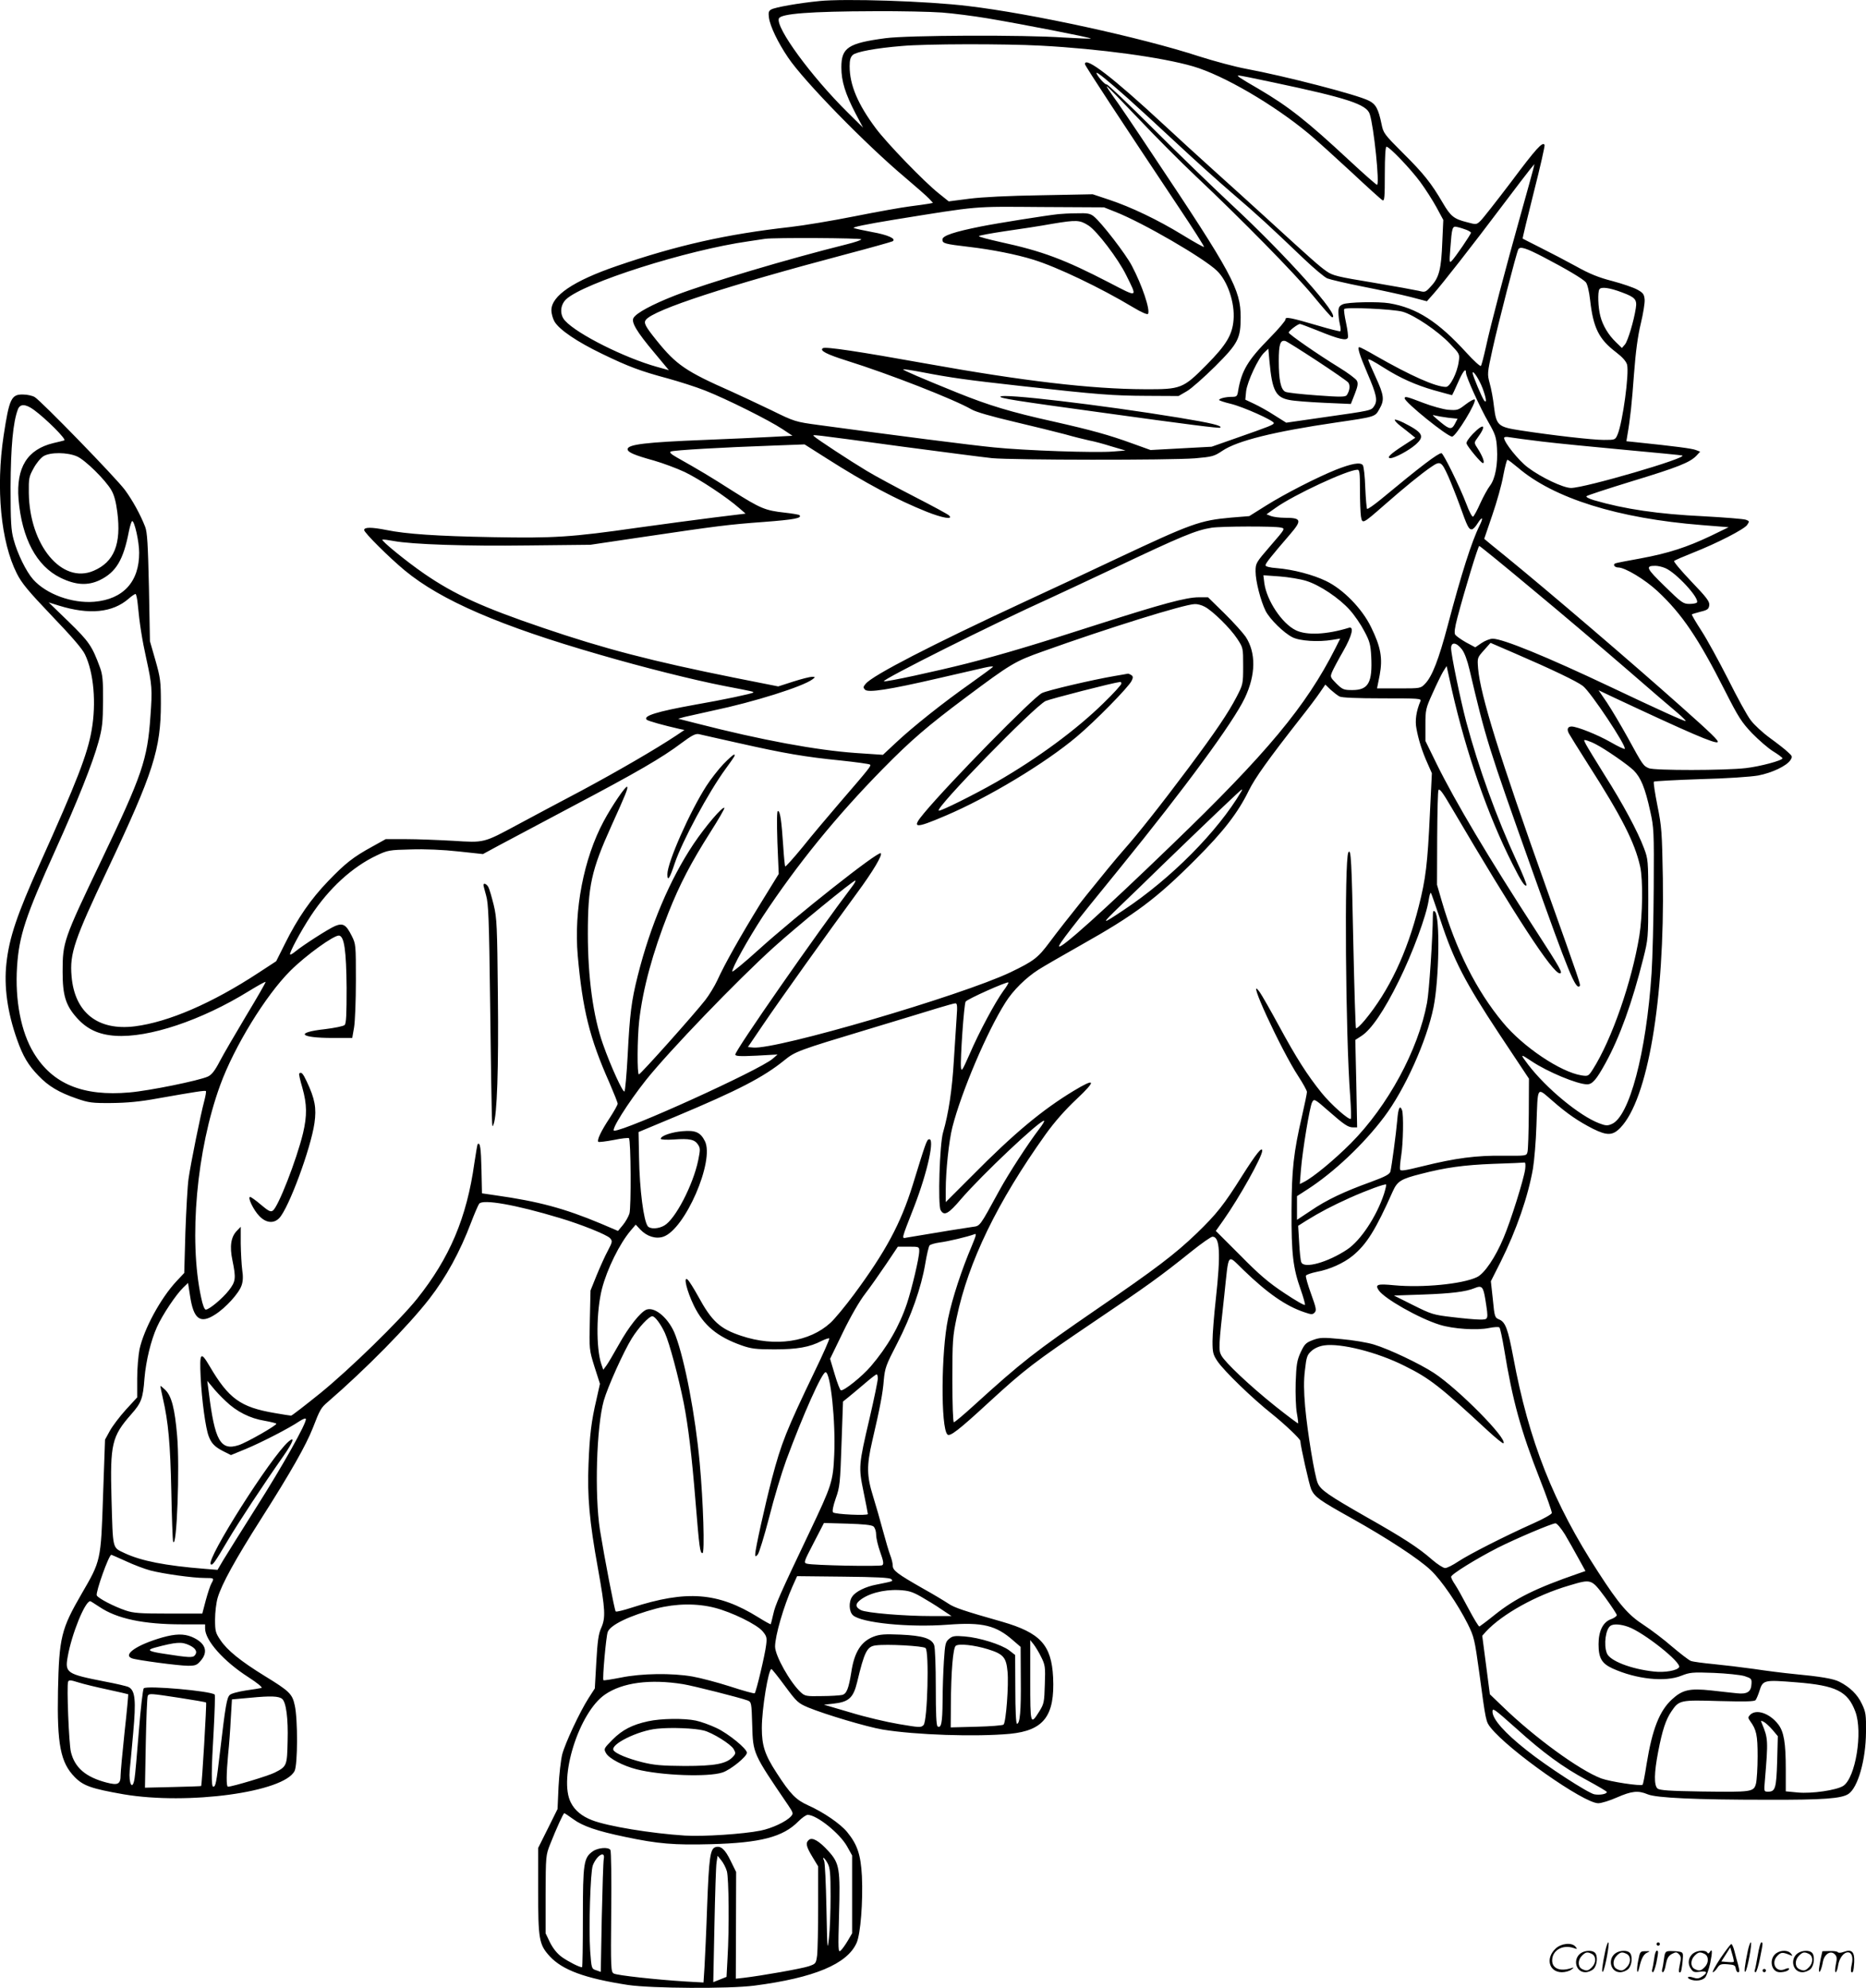 <?xml version="1.0" encoding="UTF-8"?>
<svg xmlns="http://www.w3.org/2000/svg" version="1.0" viewBox="0 0 1126.207 1200.032" preserveAspectRatio="xMidYMid meet">
  <g transform="translate(-0.21,1200.565) scale(0.1,-0.1)" fill="#000000" stroke="none">
    <path d="M4945 11999 c-122 -12 -263 -37 -287 -50 -17 -9 -19 -18 -15 -50 7 -52 54 -150 115 -240 95 -142 469 -525 707 -725 66 -56 131 -113 144 -127 l24 -26 -24 -5 c-13 -2 -64 -10 -114 -16 -49 -6 -200 -33 -335 -60 -135 -27 -310 -56 -390 -65 -383 -43 -681 -110 -1045 -235 -262 -90 -395 -180 -395 -267 0 -21 9 -52 19 -69 30 -50 137 -122 286 -194 161 -78 234 -105 398 -149 65 -18 167 -50 225 -73 129 -51 384 -178 467 -233 l60 -40 -130 -7 c-72 -4 -251 -12 -400 -18 -353 -14 -465 -27 -465 -56 0 -18 37 -35 160 -69 52 -15 136 -46 185 -69 89 -43 253 -151 329 -218 l38 -33 -188 -23 c-104 -13 -313 -41 -464 -62 -397 -57 -504 -64 -875 -57 -336 6 -523 19 -640 43 -91 18 -135 18 -135 0 0 -16 151 -166 245 -244 219 -181 575 -335 1175 -508 268 -78 568 -153 752 -189 177 -34 181 -35 176 -40 -7 -7 -181 -44 -354 -74 -227 -41 -312 -67 -289 -90 9 -8 98 -33 199 -56 l29 -6 -49 -33 c-123 -82 -356 -217 -572 -333 -131 -69 -303 -161 -383 -204 -210 -113 -202 -111 -393 -99 -89 5 -216 10 -283 10 l-123 0 -81 -45 c-115 -63 -162 -100 -266 -208 -104 -108 -184 -223 -261 -378 l-53 -106 -107 -70 c-279 -183 -542 -297 -746 -323 -223 -28 -364 83 -382 303 -12 136 16 219 219 647 275 582 320 724 320 1000 0 134 -3 154 -33 260 l-33 115 -6 325 c-6 260 -10 333 -23 366 -29 74 -75 158 -122 222 -55 74 -508 540 -545 561 -14 8 -45 15 -69 15 -72 2 -84 -25 -118 -248 -48 -317 -17 -642 80 -833 29 -58 69 -106 211 -255 119 -124 184 -199 200 -233 53 -110 69 -294 40 -458 -25 -144 -88 -307 -313 -807 -138 -308 -184 -444 -201 -598 -16 -142 6 -298 64 -462 36 -102 68 -155 129 -218 61 -64 124 -101 231 -138 72 -25 93 -28 210 -27 94 1 172 8 280 28 227 40 284 49 290 44 2 -3 -2 -29 -10 -59 -22 -81 -83 -384 -95 -470 -6 -41 -14 -186 -19 -322 l-7 -247 -47 -50 c-96 -103 -196 -288 -223 -411 -7 -36 -14 -116 -14 -177 l0 -113 -68 -74 c-38 -42 -81 -99 -97 -128 l-29 -53 -12 -340 c-13 -393 -13 -390 -129 -590 -124 -214 -136 -264 -143 -586 -6 -324 15 -433 101 -521 52 -53 101 -70 295 -104 389 -66 969 13 1032 141 19 38 20 312 1 396 -15 69 -31 85 -181 177 -146 90 -226 155 -267 216 -30 44 -33 55 -33 125 0 43 7 102 16 132 24 81 105 229 264 479 177 278 269 441 310 545 43 112 50 123 90 157 229 198 486 459 614 624 100 129 184 282 251 459 21 55 43 106 49 114 22 29 221 -6 486 -86 128 -38 285 -101 304 -122 15 -17 15 -22 -13 -75 -17 -31 -47 -98 -68 -149 l-37 -92 -4 -178 c-4 -178 -4 -179 28 -282 l33 -103 -21 -94 c-31 -132 -41 -214 -48 -390 -8 -193 5 -345 57 -631 45 -252 47 -297 19 -360 -16 -35 -22 -81 -29 -205 l-9 -159 -38 -59 c-53 -83 -141 -271 -159 -340 -8 -33 -18 -120 -22 -194 l-6 -135 -58 -117 -59 -118 0 -249 c0 -305 5 -333 70 -405 77 -83 212 -133 472 -173 142 -21 609 -24 763 -4 361 47 560 130 617 258 24 54 39 250 32 403 -7 129 -27 190 -89 266 -41 50 -143 120 -235 161 -75 34 -108 68 -192 198 -70 108 -88 163 -88 269 0 117 40 357 58 356 4 -1 41 -47 82 -103 71 -96 79 -103 140 -129 105 -43 354 -117 448 -133 199 -33 563 -45 769 -26 205 20 272 108 261 341 -10 196 -77 269 -309 336 -229 65 -288 85 -323 109 -21 14 -90 56 -155 92 -154 88 -181 108 -181 138 0 14 -7 42 -15 62 -8 21 -28 88 -44 148 -16 61 -43 154 -60 209 -38 122 -39 184 -5 331 48 206 64 290 70 369 7 74 13 91 81 222 84 163 145 337 169 479 9 55 21 105 26 112 5 6 32 14 61 18 49 6 171 35 210 50 14 6 11 -6 -16 -71 -60 -141 -117 -313 -143 -438 -42 -199 -45 -659 -4 -700 15 -15 70 28 250 194 218 200 270 240 635 487 319 215 400 273 589 425 60 48 117 88 126 88 45 0 50 -103 20 -376 -11 -98 -20 -213 -20 -255 0 -67 3 -81 30 -121 39 -58 210 -224 330 -319 77 -62 170 -150 170 -162 1 -31 54 -267 66 -293 22 -46 47 -64 244 -174 213 -119 407 -246 477 -313 64 -60 163 -205 223 -324 39 -79 42 -93 70 -295 40 -298 40 -295 69 -332 110 -138 562 -456 649 -456 19 0 70 16 113 35 89 39 128 43 185 19 52 -22 290 -33 724 -33 338 -1 445 7 488 35 57 38 105 205 106 374 1 104 -1 120 -25 170 -26 56 -72 101 -135 133 -36 19 -116 32 -274 47 -63 6 -173 20 -245 31 -71 10 -181 23 -242 29 -62 6 -123 14 -136 19 -13 5 -63 44 -113 86 -49 43 -126 101 -170 130 -95 61 -150 125 -276 320 -270 415 -419 791 -513 1299 -32 169 -47 210 -84 226 -27 11 -29 15 -39 121 l-12 110 59 117 c96 193 166 396 195 563 8 48 18 165 21 260 9 245 0 232 96 150 91 -80 158 -125 246 -170 85 -42 119 -41 165 7 165 171 267 770 256 1504 -5 281 -7 313 -33 441 -15 76 -25 141 -21 144 3 3 129 10 278 15 160 4 305 14 351 22 84 16 172 58 195 93 13 21 12 24 -15 48 -15 15 -64 53 -108 85 -44 32 -96 80 -116 107 -21 26 -82 138 -137 248 -56 110 -128 242 -162 294 -33 51 -59 95 -57 98 3 2 27 9 53 16 42 10 49 16 52 39 3 22 -15 46 -108 143 -62 65 -108 120 -104 124 5 5 56 27 114 50 147 58 310 142 327 168 14 21 14 23 -8 31 -13 5 -128 14 -255 21 -274 13 -477 43 -662 97 -30 9 -50 20 -45 24 4 5 127 45 273 90 280 85 351 114 390 154 l23 25 -26 10 c-22 9 -129 23 -361 47 l-58 6 6 37 c17 97 27 192 40 371 10 133 23 229 41 303 14 59 25 124 23 145 -3 31 -9 40 -44 59 -23 13 -91 36 -151 52 -82 21 -139 44 -219 89 -60 33 -156 83 -214 112 -58 29 -106 54 -108 55 -2 2 29 128 67 280 39 153 68 281 65 286 -12 21 -51 -22 -202 -224 -88 -116 -171 -222 -185 -235 -24 -23 -26 -23 -81 -8 -80 20 -99 36 -147 118 -69 118 -115 176 -240 300 -113 113 -118 120 -129 175 -19 91 -34 120 -77 141 -70 36 -509 149 -740 192 -65 12 -192 46 -283 75 -345 113 -1013 259 -1395 304 -245 30 -745 46 -900 30z m742 -69 c67 -5 191 -21 275 -35 203 -34 629 -117 624 -122 -2 -2 -75 1 -162 6 -243 17 -945 14 -1078 -4 -225 -30 -266 -57 -266 -176 0 -84 24 -160 86 -279 l45 -85 -91 90 c-222 219 -438 515 -417 569 11 29 187 43 577 44 157 1 340 -3 407 -8z m598 -200 c353 -19 729 -70 918 -125 182 -53 488 -231 701 -409 44 -37 158 -140 254 -229 95 -89 180 -166 188 -170 12 -7 14 18 14 158 0 104 4 165 10 165 18 0 145 -133 204 -213 31 -42 75 -111 98 -153 l41 -76 -6 -131 c-6 -164 -19 -216 -66 -267 -35 -39 -37 -40 -76 -30 -22 5 -147 28 -278 50 -213 35 -242 42 -280 69 -43 30 -89 71 -358 317 -85 78 -229 208 -320 290 -91 82 -228 207 -304 278 -305 283 -475 414 -475 365 0 -10 217 -340 568 -867 85 -127 153 -234 151 -237 -3 -2 -61 30 -129 72 -152 93 -312 169 -444 213 l-99 33 -311 -6 c-197 -3 -356 -11 -434 -21 l-124 -16 -61 49 c-87 69 -312 302 -379 392 -109 146 -158 262 -158 375 0 37 5 55 19 68 21 19 138 41 296 54 142 13 616 14 840 2z m523 -317 c59 -53 193 -176 297 -273 105 -98 258 -236 340 -306 147 -126 210 -184 428 -392 60 -57 123 -110 140 -117 18 -7 115 -30 217 -50 102 -20 230 -48 285 -62 l99 -26 39 44 c51 57 235 292 417 534 79 105 155 204 168 220 l25 30 -7 -30 c-4 -16 -38 -140 -76 -275 -91 -324 -182 -670 -210 -800 -13 -58 -26 -109 -30 -113 -4 -5 -43 31 -86 78 -173 190 -301 272 -467 300 -66 11 -252 7 -280 -6 -22 -10 -27 -19 -27 -48 0 -20 4 -53 9 -74 5 -20 6 -39 2 -41 -3 -2 -64 13 -134 34 -163 48 -199 55 -196 38 1 -7 -42 -58 -96 -113 -132 -134 -169 -196 -190 -317 -5 -35 -9 -38 -38 -38 -38 0 -77 -10 -77 -19 0 -3 32 -14 70 -23 75 -18 260 -101 260 -116 0 -10 -21 -19 -230 -92 l-145 -51 -185 -10 -184 -10 -111 40 c-140 51 -245 80 -475 132 -257 57 -389 97 -580 174 -220 89 -331 137 -327 141 2 2 50 -5 108 -16 181 -35 276 -48 599 -84 476 -53 559 -59 765 -60 l190 -1 50 29 c28 16 104 84 171 150 139 139 154 168 154 297 0 167 -50 261 -533 984 -108 163 -215 321 -238 351 -22 31 -39 57 -37 59 2 2 86 -85 188 -192 102 -108 257 -264 345 -347 284 -268 598 -588 710 -723 60 -73 112 -133 117 -133 57 0 -276 373 -611 684 -107 100 -318 304 -468 454 -150 150 -277 271 -282 268 -8 -5 -61 55 -61 69 0 10 65 -43 188 -152z m875 96 c450 -95 567 -133 586 -192 25 -75 61 -427 44 -427 -5 0 -80 66 -167 147 -258 240 -366 325 -546 431 -119 69 -138 82 -122 82 7 0 99 -18 205 -41z m-950 -782 c166 -65 536 -280 614 -356 64 -61 109 -194 100 -297 -7 -89 -44 -151 -162 -270 -143 -145 -155 -149 -375 -148 -322 1 -735 50 -1319 155 -406 73 -606 103 -622 93 -23 -14 21 -37 145 -76 253 -79 649 -234 752 -294 25 -15 123 -43 255 -74 118 -28 257 -62 309 -76 52 -15 118 -31 145 -37 28 -5 88 -21 135 -36 l85 -25 -75 -6 c-106 -9 -536 6 -720 25 -134 13 -587 71 -1057 135 -140 19 -145 20 -285 89 -79 38 -188 89 -243 114 -272 120 -331 160 -448 305 -71 88 -82 109 -66 128 50 61 491 205 1204 394 148 39 276 75 284 79 25 15 -28 39 -124 56 -49 9 -99 20 -110 24 -12 5 76 23 240 50 528 85 471 80 890 77 l380 -2 68 -27z m2120 -109 c15 -6 27 -14 27 -17 0 -10 -97 -152 -117 -171 -13 -13 -14 -6 -8 70 10 135 12 143 43 135 15 -3 39 -11 55 -17z m-3653 -57 c0 -5 -39 -18 -87 -30 -350 -87 -844 -234 -1039 -310 -135 -53 -230 -104 -248 -134 -16 -25 18 -83 124 -209 l89 -107 -72 20 c-194 54 -480 197 -554 278 -34 36 -31 95 6 130 106 99 727 297 1101 350 41 6 86 13 100 15 55 8 580 5 580 -3z m4117 -107 c140 -73 237 -131 256 -152 9 -10 20 -53 26 -107 19 -169 53 -237 157 -316 38 -29 60 -54 66 -74 14 -52 -26 -347 -57 -422 -14 -33 -15 -33 -83 -33 -69 0 -313 28 -501 57 -138 21 -148 30 -162 143 -5 47 -17 111 -26 142 -15 56 -15 60 17 205 33 151 146 589 156 604 11 19 47 7 151 -47z m476 -214 c78 -29 90 -43 82 -94 -12 -79 -48 -197 -65 -219 l-19 -22 -36 35 c-45 43 -80 101 -94 157 -14 52 -17 145 -6 162 10 17 62 10 138 -19z m-1326 -116 c69 -19 213 -116 287 -194 58 -61 59 -62 52 -108 -9 -67 -52 -152 -77 -152 -62 0 -212 67 -424 188 -49 29 -94 52 -99 52 -13 0 1 -46 49 -158 55 -128 63 -164 41 -197 -18 -28 -13 -27 -309 -69 l-222 -32 -70 44 c-38 25 -94 56 -124 70 l-53 25 5 51 c7 58 73 200 110 234 l24 23 7 -78 c16 -176 38 -217 121 -232 28 -6 123 -13 210 -17 l160 -7 24 61 c18 46 21 64 12 80 -6 11 -54 47 -108 80 -127 78 -303 200 -303 210 0 10 55 52 68 52 4 0 52 -18 107 -40 127 -52 174 -63 182 -43 3 8 -2 48 -11 90 -9 41 -14 78 -11 83 8 13 293 0 352 -16z m-517 -296 c96 -63 181 -122 189 -131 13 -17 10 -48 -8 -76 -8 -12 -34 -13 -182 -2 -95 7 -180 16 -190 22 -27 14 -39 72 -39 185 0 102 9 129 40 121 8 -2 94 -56 190 -119z m407 -44 c96 -61 191 -103 299 -134 59 -16 108 -30 110 -30 1 0 17 34 35 75 31 71 49 93 49 60 0 -24 87 -215 137 -301 40 -70 46 -88 50 -154 6 -96 -10 -184 -42 -226 -14 -18 -40 -66 -59 -107 -18 -41 -38 -77 -43 -80 -6 -4 -24 31 -41 77 -40 105 -139 306 -150 306 -21 0 -125 -79 -366 -279 -43 -35 -80 -61 -83 -57 -3 3 -8 61 -11 128 -2 68 -9 129 -15 136 -15 19 -68 9 -162 -28 -112 -45 -308 -145 -421 -216 l-102 -64 -110 -9 c-189 -17 -238 -35 -697 -251 -154 -73 -406 -191 -560 -262 -549 -255 -906 -439 -948 -490 -16 -19 -16 -23 -4 -36 20 -19 144 0 442 69 121 28 246 57 278 64 31 7 55 10 52 5 -3 -4 -65 -50 -137 -101 -162 -114 -347 -261 -450 -358 l-77 -72 -163 11 c-240 17 -570 78 -963 179 l-110 28 40 11 c22 5 99 22 170 38 248 52 543 145 601 189 18 14 18 14 -3 15 -13 0 -64 -13 -114 -29 l-90 -29 -267 53 c-497 100 -782 174 -1154 301 -365 124 -533 201 -715 326 -109 75 -264 202 -253 206 5 2 35 -2 67 -8 112 -21 441 -32 813 -27 l375 4 310 46 c453 67 520 76 739 92 182 14 231 23 213 41 -3 3 -43 10 -89 15 -118 13 -146 25 -314 131 -136 87 -198 124 -338 203 -35 20 -45 30 -35 35 15 8 309 25 621 36 l186 7 134 -85 c232 -148 424 -250 604 -322 96 -38 161 -49 134 -22 -8 8 -103 59 -210 114 -107 55 -237 125 -288 156 -100 60 -301 192 -317 208 -12 12 -35 15 530 -62 242 -32 487 -64 544 -70 127 -12 1075 -13 1226 -1 103 9 115 12 164 45 90 61 311 116 686 171 239 35 236 34 262 81 32 55 29 82 -22 193 -25 54 -45 101 -45 105 0 8 28 -6 97 -50z m593 -122 c21 -56 27 -93 11 -76 -12 12 -71 153 -71 168 1 21 40 -39 60 -92z m-8744 -130 c75 -55 200 -180 184 -185 -8 -2 -37 -10 -65 -16 -158 -38 -226 -147 -211 -339 20 -236 108 -403 253 -474 92 -45 165 -49 238 -14 98 48 142 122 175 294 7 34 16 62 20 62 14 0 42 -124 42 -190 1 -176 -96 -282 -271 -297 -134 -11 -290 46 -369 135 -41 46 -95 155 -118 242 -15 55 -18 105 -18 315 1 244 15 393 44 469 13 35 46 34 96 -2z m9104 -192 c91 -11 316 -33 500 -50 184 -17 340 -32 345 -34 39 -13 -587 -196 -671 -196 -47 0 -182 64 -261 124 -56 42 -143 151 -143 178 0 6 14 8 33 4 17 -3 106 -15 197 -26z m-8842 -90 c49 -22 170 -141 206 -203 17 -29 28 -70 36 -132 25 -194 -19 -302 -143 -355 -191 -82 -387 154 -391 470 -1 88 1 99 29 149 16 30 43 63 60 73 41 25 145 24 203 -2z m8694 -66 c217 -187 606 -308 1111 -348 l162 -13 -107 -52 c-145 -69 -256 -105 -423 -136 -77 -14 -146 -27 -153 -30 -18 -7 -5 -25 17 -25 41 0 162 -73 237 -143 148 -138 246 -283 410 -607 77 -152 98 -185 160 -250 40 -41 97 -91 128 -110 31 -19 56 -38 56 -42 0 -13 -134 -49 -220 -59 -128 -15 -551 -15 -586 -1 -34 15 -35 15 -130 189 -40 72 -95 165 -123 207 l-51 75 97 -46 c448 -210 609 -280 622 -267 8 7 -38 52 -219 213 -303 270 -795 691 -1057 905 -73 59 -133 108 -133 109 0 1 22 66 49 144 27 78 57 185 66 238 10 52 21 95 25 95 5 0 32 -21 62 -46z m-419 -54 c16 -36 47 -114 69 -174 46 -129 54 -146 73 -146 7 0 23 16 35 36 29 46 37 37 12 -13 -47 -94 -110 -291 -193 -606 -53 -200 -93 -305 -136 -349 -27 -28 -28 -28 -158 -28 l-132 0 16 80 c19 102 7 170 -52 290 -54 112 -169 229 -271 278 -78 38 -199 70 -298 78 -43 3 -68 10 -68 17 0 12 31 51 148 187 74 86 69 100 -33 100 -30 0 -66 5 -81 10 l-28 11 55 39 c109 78 435 230 494 230 13 0 15 -19 15 -122 0 -68 3 -140 6 -160 8 -47 10 -46 140 68 122 107 225 191 284 231 55 38 62 34 103 -57z m-1011 -309 c28 -6 28 -6 -62 -110 -88 -102 -90 -105 -90 -155 0 -59 31 -179 61 -239 26 -50 108 -131 161 -158 44 -23 157 -30 241 -16 l48 8 -30 -60 c-176 -348 -412 -632 -987 -1186 -417 -403 -666 -626 -680 -613 -7 8 83 125 367 473 398 490 684 880 754 1027 67 141 68 274 5 370 -16 23 -73 87 -128 141 l-99 97 -56 0 c-76 0 -223 -40 -607 -163 -375 -121 -572 -180 -790 -236 -190 -48 -489 -113 -503 -108 -20 6 659 347 1003 502 52 24 228 106 391 183 402 191 489 227 584 242 60 9 378 10 417 1z m1519 -373 c173 -143 429 -361 569 -482 140 -122 279 -241 308 -265 28 -24 50 -46 48 -48 -4 -4 -161 67 -456 207 -382 181 -648 290 -709 290 -16 0 -46 -12 -67 -26 l-38 -26 -56 30 c-30 17 -59 38 -65 46 -7 11 -3 42 13 103 45 170 125 433 132 433 4 0 149 -118 321 -262z m802 128 c65 -27 207 -181 191 -207 -3 -5 -23 -9 -45 -9 -38 0 -48 7 -150 107 -112 109 -118 123 -56 123 15 0 42 -6 60 -14z m-2167 -77 c81 -25 199 -104 263 -176 28 -31 67 -88 87 -127 33 -61 38 -82 42 -153 8 -158 -17 -203 -114 -203 -52 0 -59 3 -96 39 -38 39 -39 40 -25 73 8 18 37 73 66 123 53 93 67 151 34 141 -133 -41 -255 -47 -320 -15 -83 40 -175 178 -190 283 l-6 49 98 -7 c53 -4 126 -16 161 -27z m-7052 -146 c10 -109 26 -211 51 -323 35 -160 37 -186 25 -348 -18 -262 -49 -353 -297 -872 -228 -477 -233 -491 -233 -672 0 -142 19 -202 86 -277 62 -69 132 -101 231 -108 202 -14 521 93 806 269 54 33 100 59 102 56 2 -2 -50 -93 -116 -202 -65 -109 -138 -234 -160 -276 -30 -58 -49 -82 -72 -93 -51 -24 -354 -86 -473 -96 -281 -25 -465 51 -578 238 -77 126 -114 318 -101 520 12 188 51 305 232 706 132 292 224 523 259 650 24 87 27 120 28 250 1 122 -3 159 -18 200 -48 131 -66 157 -189 277 l-121 117 61 -19 c183 -57 324 -43 421 41 18 16 37 29 42 29 4 0 11 -30 14 -67z m6439 -10 c47 -24 155 -130 196 -193 36 -55 36 -55 36 -165 0 -108 -1 -111 -39 -185 -51 -98 -125 -208 -292 -432 -169 -226 -306 -399 -394 -498 -79 -89 -363 -443 -443 -552 -71 -95 -94 -113 -237 -182 -295 -140 -1413 -468 -1552 -454 l-32 3 95 140 c93 137 385 547 565 792 95 129 153 227 142 238 -15 15 -514 -380 -738 -583 -85 -77 -157 -136 -158 -131 -6 15 94 195 185 334 206 312 442 603 722 888 172 175 270 259 501 432 272 203 296 218 465 278 390 140 855 285 918 286 15 1 42 -6 60 -16z m1552 -257 c16 -20 33 -67 46 -122 98 -418 112 -464 379 -1214 220 -618 262 -721 286 -697 7 7 3 20 -201 592 -283 794 -398 1164 -412 1325 -5 65 -5 65 35 110 l40 45 148 -64 c218 -94 373 -168 409 -196 47 -35 267 -367 253 -380 -3 -3 -41 15 -86 41 -79 45 -200 93 -234 94 -24 0 -31 -16 -17 -42 7 -13 58 -95 114 -183 205 -320 284 -476 316 -620 18 -80 15 -295 -5 -420 -46 -278 -166 -624 -280 -804 -27 -42 -29 -43 -69 -37 -126 20 -353 172 -474 319 -160 192 -284 440 -369 732 l-29 100 1 283 c1 155 4 286 8 289 8 8 24 -13 82 -112 381 -648 607 -995 650 -995 20 0 6 26 -145 259 -284 438 -486 777 -599 1007 l-67 137 0 96 c0 91 2 101 43 191 23 52 52 111 63 130 l22 35 32 -145 c86 -380 217 -756 365 -1049 53 -106 75 -139 85 -130 3 4 -23 69 -59 146 -121 262 -230 563 -305 843 -35 134 -91 403 -91 443 0 39 32 36 65 -7z m-738 -285 c14 -7 103 -11 258 -11 222 0 237 -1 230 -17 -25 -59 -34 -117 -24 -166 12 -66 34 -137 67 -210 l26 -59 -12 -246 c-14 -303 -25 -391 -67 -557 -71 -282 -179 -510 -326 -688 -26 -31 -50 -53 -53 -48 -3 5 -10 233 -16 508 -10 501 -14 581 -30 553 -25 -45 -17 -1106 11 -1472 5 -72 7 -133 4 -136 -10 -11 -119 85 -177 157 -86 107 -152 210 -258 406 -51 94 -102 183 -114 200 -93 132 126 -345 233 -508 28 -43 51 -85 51 -93 0 -9 -13 -73 -29 -142 -52 -225 -63 -327 -64 -577 -1 -257 9 -344 55 -473 16 -46 28 -88 26 -93 -2 -6 -57 26 -123 70 -94 62 -152 111 -267 228 l-148 148 46 65 c97 138 234 383 234 419 0 28 -37 -19 -119 -148 -113 -180 -155 -233 -278 -352 -128 -123 -246 -213 -598 -454 -381 -262 -453 -318 -749 -587 -59 -54 -112 -98 -117 -98 -5 0 -9 105 -9 255 0 236 2 264 26 377 71 338 245 697 536 1105 56 78 118 148 188 214 121 114 115 130 -19 49 -191 -116 -359 -256 -613 -513 l-158 -158 0 73 c0 115 19 296 40 379 54 212 209 578 321 754 45 72 123 149 200 198 30 19 144 85 254 147 327 184 455 279 695 520 166 166 253 278 319 413 38 77 115 185 313 438 46 58 98 127 116 154 l33 48 32 -31 c18 -16 42 -35 54 -41z m-3627 -281 c274 -62 403 -84 615 -105 94 -10 174 -21 178 -25 8 -7 1 -17 -188 -236 -66 -77 -165 -194 -219 -262 -55 -67 -102 -119 -105 -117 -2 3 -8 59 -12 125 -10 150 -18 210 -32 210 -6 0 -7 -62 -3 -190 l8 -190 -109 -177 c-122 -198 -220 -372 -262 -466 -16 -34 -48 -87 -72 -118 -67 -86 -391 -449 -401 -449 -11 0 -10 217 2 325 22 192 81 409 176 650 68 172 137 304 254 488 49 77 87 143 84 146 -11 10 -114 -111 -186 -218 -143 -214 -261 -493 -337 -796 -38 -151 -48 -229 -61 -485 -6 -113 -15 -209 -19 -213 -9 -9 -83 152 -130 286 -59 167 -91 403 -91 666 0 288 21 383 142 651 87 192 102 229 95 236 -8 8 -92 -115 -142 -209 -120 -224 -180 -536 -156 -810 29 -325 71 -497 191 -767 27 -63 50 -120 50 -127 0 -7 -22 -46 -48 -86 -53 -80 -78 -134 -69 -144 4 -3 45 2 93 11 47 10 89 14 92 11 12 -12 14 -418 3 -455 -6 -19 -24 -51 -40 -70 l-29 -35 -103 44 c-220 92 -375 134 -636 171 l-82 12 -3 143 c-3 129 -8 168 -23 154 -2 -3 -11 -54 -20 -115 -46 -330 -149 -572 -346 -819 -106 -132 -403 -422 -582 -568 -93 -75 -173 -137 -178 -137 -5 0 -50 7 -101 16 -205 35 -276 87 -391 283 -54 92 -61 83 -54 -65 7 -141 30 -312 49 -359 16 -43 37 -64 88 -90 l46 -23 90 37 c94 39 263 126 323 167 20 13 37 20 39 14 7 -21 -141 -285 -300 -535 -90 -143 -180 -286 -199 -318 l-34 -58 -75 6 c-240 19 -386 48 -486 95 -75 36 -70 16 -79 330 -9 329 2 375 119 508 61 69 71 95 80 217 9 106 39 229 75 309 33 74 116 198 160 240 l28 27 12 -77 c21 -142 61 -172 151 -114 65 41 145 130 160 176 9 25 10 55 4 93 -4 31 -8 102 -9 158 l0 103 -23 -24 c-36 -36 -45 -94 -27 -179 22 -107 20 -127 -21 -180 -38 -49 -119 -117 -140 -117 -8 0 -19 29 -28 73 -76 352 -27 892 115 1282 85 233 274 541 423 690 94 94 266 218 295 213 31 -6 43 -91 45 -315 0 -161 -2 -215 -12 -225 -7 -7 -61 -18 -119 -25 -182 -20 -154 -53 47 -53 l118 0 11 63 c6 35 11 163 11 283 0 217 0 221 -26 272 -33 66 -52 77 -99 58 -40 -17 -194 -116 -239 -153 -16 -13 -30 -22 -33 -19 -7 7 62 137 125 233 110 167 250 295 398 365 66 31 75 33 206 36 83 3 197 -2 286 -12 l149 -16 94 51 c52 28 252 134 444 236 390 206 542 294 660 383 63 47 85 58 105 54 14 -3 122 -28 240 -54z m5175 -8 c55 -28 190 -121 227 -157 43 -43 69 -105 100 -247 22 -98 23 -122 21 -457 -1 -195 -7 -429 -13 -520 -32 -481 -134 -867 -241 -911 -25 -11 -37 -10 -76 5 -118 45 -318 210 -428 354 -50 66 -49 67 20 21 95 -64 277 -140 336 -140 32 0 56 28 112 130 85 155 160 363 227 630 29 116 30 125 30 358 0 233 -1 242 -26 308 -37 99 -126 266 -238 442 -53 85 -103 167 -112 184 -15 29 -15 30 8 23 13 -4 37 -14 53 -23z m-2141 -284 c-142 -241 -423 -525 -709 -715 -139 -93 -141 -91 -22 24 62 59 177 171 257 249 243 235 472 454 477 454 2 0 1 -6 -3 -12z m-2346 -570 c-220 -291 -708 -992 -708 -1018 0 -10 24 -12 128 -7 l127 7 -30 -26 c-81 -69 -884 -434 -956 -434 -23 0 82 167 192 306 137 172 549 601 774 804 128 116 474 399 489 400 4 0 -3 -15 -16 -32z m3549 -210 c79 -240 147 -371 353 -683 l180 -271 -1 -210 c-1 -115 -4 -220 -8 -233 -6 -23 -7 -23 -147 -22 -162 2 -286 -14 -484 -63 -109 -27 -136 -31 -138 -20 -2 8 1 45 7 84 12 74 15 248 5 274 -13 34 -23 13 -29 -61 -7 -82 -33 -273 -41 -309 -5 -17 -30 -31 -120 -64 -161 -58 -266 -108 -361 -173 l-83 -55 0 72 0 71 62 40 c160 103 340 273 464 438 124 164 257 459 298 662 34 169 40 545 9 577 -10 10 -13 4 -13 -27 -1 -129 -22 -452 -35 -522 -53 -286 -237 -624 -459 -848 -102 -102 -226 -205 -285 -235 l-24 -12 7 88 c9 113 53 380 67 405 12 24 15 22 104 -56 90 -79 114 -95 144 -95 l24 0 -5 264 -6 264 37 24 c59 38 137 152 226 333 83 168 166 393 180 488 4 26 10 46 13 43 3 -3 29 -79 59 -168z m-2640 -425 c-49 -68 -146 -248 -203 -381 -44 -99 -49 -108 -52 -80 -5 47 18 380 28 397 8 15 251 123 258 116 3 -2 -11 -26 -31 -52z m-281 -155 c-3 -46 -11 -164 -17 -263 -10 -175 -32 -322 -65 -435 -21 -71 -32 -436 -15 -469 21 -38 47 -24 124 67 126 146 471 472 500 472 5 0 -7 -21 -27 -47 -70 -92 -185 -269 -242 -373 -123 -225 -115 -214 -164 -221 -37 -5 -187 -29 -394 -64 -34 -6 -37 -20 44 188 81 210 126 417 88 405 -13 -4 -20 -24 -98 -278 -72 -231 -162 -399 -355 -660 -52 -70 -115 -146 -140 -169 -127 -117 -335 -148 -540 -79 -127 42 -177 87 -259 238 -26 47 -54 92 -63 100 -29 28 -6 -68 37 -156 58 -119 141 -188 288 -240 57 -20 86 -24 197 -24 138 0 213 13 286 51 23 11 43 18 46 15 3 -3 -36 -92 -87 -197 -173 -360 -202 -434 -259 -649 -42 -161 -101 -427 -101 -457 0 -15 2 -16 15 -2 8 8 39 109 69 224 29 116 76 271 103 345 102 276 217 534 238 532 30 -2 61 -298 52 -498 -7 -162 -15 -185 -148 -465 -183 -384 -208 -442 -220 -498 -7 -31 -14 -58 -15 -60 -2 -2 -36 17 -76 42 -243 151 -432 165 -763 58 -49 -16 -93 -27 -97 -23 -7 8 -67 319 -95 492 -33 213 -21 622 23 780 24 84 119 295 169 376 41 66 104 134 124 134 16 0 51 -47 76 -101 28 -62 82 -265 114 -424 27 -140 48 -311 71 -595 23 -281 27 -310 42 -310 14 0 5 306 -17 545 -26 286 -89 617 -146 769 -36 99 -122 175 -175 156 -36 -14 -107 -103 -167 -211 -32 -57 -66 -115 -76 -128 l-18 -24 -12 35 c-32 96 -30 319 4 453 31 120 106 273 175 354 l29 34 28 -30 c39 -41 93 -58 138 -43 131 43 312 460 251 578 -27 53 -57 66 -136 59 -66 -6 -130 -28 -130 -46 0 -5 36 -7 79 -4 95 7 126 0 146 -31 14 -21 14 -31 1 -95 -31 -149 -138 -355 -204 -393 -35 -21 -85 -23 -100 -5 -25 31 -50 222 -53 416 l-3 153 225 94 c379 159 529 237 656 340 64 52 85 60 500 185 186 56 379 115 428 130 50 15 96 28 103 28 11 1 13 -16 8 -81z m3431 -921 c-8 -60 -88 -315 -130 -413 -49 -118 -116 -217 -161 -238 -88 -42 -328 -65 -499 -49 -102 10 -117 5 -94 -30 33 -50 242 -169 367 -208 82 -26 227 -35 299 -20 30 6 58 8 63 3 4 -4 17 -63 28 -129 51 -313 101 -494 216 -787 41 -104 73 -196 72 -204 -2 -8 -52 -36 -113 -63 -170 -76 -386 -186 -451 -229 -33 -22 -68 -40 -80 -40 -11 0 -47 23 -78 50 -83 73 -176 133 -397 258 -231 132 -276 163 -294 205 -19 45 -62 307 -76 462 -8 95 -9 155 -1 220 9 80 13 92 40 116 18 16 47 29 76 33 99 15 322 -41 486 -124 150 -74 214 -124 505 -394 47 -43 88 -76 91 -73 26 26 -272 328 -420 425 -86 56 -269 143 -361 171 -38 12 -127 27 -196 33 -115 11 -131 10 -174 -6 -42 -16 -50 -25 -73 -74 -22 -48 -26 -74 -30 -182 -2 -70 1 -151 7 -184 6 -33 9 -61 8 -63 -2 -1 -64 45 -138 104 -155 124 -304 265 -326 307 -17 32 -16 54 18 361 29 269 15 251 117 153 146 -141 256 -217 367 -254 41 -14 49 -15 61 -2 13 13 10 27 -21 113 -20 55 -34 104 -31 110 2 6 32 16 65 23 77 14 162 52 217 97 85 70 139 157 243 391 27 59 49 73 168 103 150 39 260 54 438 61 99 3 184 7 189 8 5 1 6 -18 3 -41z m-852 -149 c-45 -136 -141 -281 -222 -335 -117 -78 -261 -118 -277 -77 -5 11 -10 64 -13 120 l-6 100 49 31 c84 52 155 89 261 137 105 47 215 87 221 81 2 -2 -4 -28 -13 -57z m-2805 -345 c0 -40 -44 -225 -74 -316 -46 -137 -118 -262 -218 -379 -52 -61 -164 -151 -181 -145 -5 1 -22 45 -37 96 l-28 94 78 161 c46 95 101 190 134 232 30 39 86 119 126 178 l71 106 64 0 c64 0 65 0 65 -27z m3417 -293 c19 -123 20 -120 -34 -120 -27 0 -101 7 -167 15 -112 13 -125 17 -235 72 l-116 58 175 6 c171 6 259 17 310 38 46 19 54 11 67 -69z m-3667 -476 c0 -14 -22 -121 -49 -237 -67 -287 -68 -296 -37 -447 14 -69 26 -129 26 -134 0 -11 -198 -2 -210 10 -6 6 0 38 16 84 25 69 27 94 35 330 l9 255 31 25 c18 14 61 51 98 82 36 31 69 57 74 57 4 1 7 -11 7 -25z m-3935 -137 c65 -63 147 -104 234 -118 39 -7 71 -15 71 -18 0 -11 -180 -114 -227 -129 -110 -36 -145 26 -181 321 l-9 67 31 -37 c16 -21 53 -60 81 -86z m3909 -756 c9 -8 16 -29 16 -50 0 -20 11 -67 25 -106 19 -53 22 -71 12 -78 -13 -9 -416 -1 -454 9 -22 6 -20 10 40 126 l62 120 142 -4 c97 -3 146 -8 157 -17z m4173 -48 c22 -38 59 -102 82 -145 l42 -76 -43 -15 c-258 -89 -380 -150 -504 -249 -47 -38 -89 -69 -93 -71 -5 -1 -34 48 -66 108 -32 61 -68 126 -81 145 -13 19 -24 40 -24 47 0 15 150 108 281 175 113 57 326 147 349 148 9 0 34 -30 57 -67z m-8684 -162 c47 -22 113 -47 148 -56 77 -20 255 -45 327 -45 57 0 58 -1 40 -33 -7 -12 -22 -58 -34 -102 l-21 -80 -204 0 c-173 0 -212 3 -259 19 -71 24 -167 74 -174 91 -7 20 73 245 88 245 2 0 42 -18 89 -39z m4618 -108 c13 -13 15 -12 -89 -33 -65 -12 -126 -42 -146 -72 -23 -32 -20 -91 4 -113 51 -46 338 -75 573 -57 210 16 291 -4 395 -96 l44 -38 1 -194 c2 -193 -5 -270 -23 -270 -6 0 -10 83 -10 208 l-1 207 -36 28 c-48 36 -180 77 -268 84 -60 5 -74 3 -94 -14 -23 -19 -25 -30 -32 -134 -4 -63 -8 -172 -8 -244 -1 -129 -8 -164 -30 -151 -8 5 -11 79 -11 236 0 127 -4 240 -10 255 -15 40 -69 57 -202 63 -96 4 -126 2 -163 -12 -76 -29 -117 -94 -135 -215 -16 -99 -28 -130 -55 -137 -13 -3 -69 -7 -123 -7 -94 -2 -102 0 -127 23 -64 59 -155 221 -155 276 0 65 52 244 106 365 l27 60 278 -3 c199 -2 281 -6 290 -15z m4308 -109 c39 -54 71 -102 71 -108 0 -7 -16 -18 -35 -25 -48 -17 -75 -71 -75 -151 0 -83 19 -116 84 -146 143 -65 318 -84 416 -44 51 20 66 22 195 17 77 -3 160 -12 185 -19 42 -14 45 -16 43 -48 -2 -47 -26 -63 -88 -56 -27 3 -97 10 -155 17 -131 14 -174 4 -237 -54 -76 -70 -119 -181 -153 -390 -10 -66 -21 -122 -24 -125 -11 -10 -195 18 -250 38 -132 50 -405 249 -596 435 l-76 73 -23 177 -23 176 23 26 c98 105 302 219 500 277 137 41 135 41 218 -70z m-4128 3 c35 -20 91 -54 124 -77 l60 -40 -119 0 c-168 0 -395 19 -428 36 -32 17 -35 34 -10 56 49 43 145 69 238 65 60 -3 82 -10 135 -40z m-4958 -62 c105 -71 266 -105 498 -105 l139 0 0 -25 c0 -72 112 -198 260 -293 57 -37 89 -63 80 -66 -8 -2 -51 -9 -94 -15 -44 -7 -88 -18 -97 -27 -18 -17 -26 -63 -59 -344 -22 -187 -26 -210 -41 -210 -12 0 -12 95 3 342 6 114 9 210 6 214 -22 22 -410 56 -428 38 -6 -6 -19 -123 -30 -260 -11 -137 -22 -266 -26 -286 -12 -74 -36 -31 -29 51 3 25 12 127 21 226 18 197 12 255 -27 276 -11 6 -76 21 -145 34 -230 45 -241 52 -223 151 24 136 104 334 136 334 2 0 27 -16 56 -35z m3713 -5 c102 -26 254 -100 289 -142 24 -29 27 -38 21 -83 -6 -55 -60 -283 -69 -291 -3 -3 -69 15 -148 41 -78 25 -181 52 -227 60 -125 22 -308 19 -431 -6 -57 -11 -105 -19 -107 -16 -7 7 16 264 26 291 16 43 133 99 295 142 117 30 242 32 351 4z m5513 -115 c93 -33 324 -216 307 -244 -12 -20 -87 -33 -150 -26 -140 15 -269 65 -286 111 -20 52 -7 147 23 166 19 12 61 9 106 -7z m-3543 -182 c24 -48 26 -60 22 -166 -3 -106 -5 -117 -33 -162 -54 -86 -55 -82 -55 187 l0 243 20 -25 c11 -14 32 -48 46 -77z m-698 54 c23 -18 12 -441 -12 -465 -15 -16 -25 -15 -149 6 -72 12 -204 43 -292 70 l-160 47 55 6 c95 10 122 35 145 129 44 185 60 217 113 223 67 9 285 -3 300 -16z m376 -7 c94 -29 111 -49 119 -135 8 -79 -9 -305 -24 -320 -5 -5 -79 -11 -164 -13 l-155 -4 1 133 c1 204 13 349 30 360 20 14 112 4 193 -21z m-5310 -244 c65 -14 120 -27 122 -28 1 -2 -8 -104 -22 -228 -13 -124 -24 -241 -24 -261 0 -54 -16 -62 -85 -44 -126 33 -192 90 -215 185 -12 49 -26 399 -17 423 4 12 14 12 64 -4 32 -10 111 -29 177 -43z m3471 33 c62 -10 345 -82 388 -98 24 -9 25 -12 29 -148 5 -174 3 -170 218 -486 30 -45 31 -49 16 -66 -29 -32 -114 -72 -183 -86 -104 -21 -346 -37 -458 -30 -202 13 -466 56 -560 93 -60 23 -103 58 -127 105 -77 146 48 545 205 653 105 73 273 95 472 63z m6720 11 c239 -19 309 -54 355 -177 46 -124 1 -399 -73 -448 -40 -26 -190 -48 -274 -40 l-73 7 0 132 c0 160 -11 228 -46 273 -51 66 -132 94 -169 57 -14 -15 -14 -18 0 -38 38 -52 45 -84 45 -213 0 -70 -5 -145 -10 -165 -14 -50 -24 -51 -329 -47 -190 3 -252 7 -265 18 -22 19 -21 95 4 223 25 130 46 193 80 243 46 68 53 69 289 62 157 -4 212 -3 219 6 5 7 15 30 22 52 22 70 25 71 225 55z m-9757 -94 c84 -13 155 -25 158 -28 4 -5 -25 -500 -30 -504 0 -1 -77 -4 -170 -6 l-169 -4 5 272 c3 149 8 277 12 283 9 15 17 14 194 -13z m617 -6 c24 -20 37 -118 33 -255 -3 -149 -5 -153 -78 -190 -39 -20 -256 -85 -282 -85 -11 0 -10 78 1 196 6 55 13 151 16 215 l7 116 111 10 c124 12 172 10 192 -7z m7449 -179 c160 -145 283 -235 425 -311 66 -36 121 -68 121 -72 0 -12 -41 -20 -75 -14 -38 7 -292 172 -409 266 -134 106 -206 188 -206 233 0 25 9 18 144 -102z m1546 -8 l32 -38 -4 -152 c-5 -163 -11 -183 -55 -183 -25 0 -25 1 -19 68 20 242 20 253 -19 346 -7 16 -6 17 13 7 11 -6 35 -28 52 -48z m-7238 -539 c57 -42 144 -72 313 -107 198 -42 297 -50 518 -44 299 8 435 43 528 138 21 21 46 39 56 39 55 0 194 -112 238 -191 l30 -54 0 -235 0 -235 -27 -46 c-15 -25 -34 -52 -43 -59 -14 -12 -15 7 -9 216 8 278 3 311 -63 384 -56 62 -98 87 -119 69 -21 -18 -17 -39 21 -102 l35 -58 0 -242 c0 -133 -3 -265 -6 -294 -7 -51 -8 -52 -51 -67 -41 -14 -283 -57 -394 -70 l-46 -5 1 322 1 322 -33 67 c-34 71 -60 93 -92 83 -32 -10 -39 -65 -50 -355 -5 -151 -13 -317 -16 -369 l-6 -93 -107 6 c-178 11 -414 37 -434 48 -18 9 -19 27 -16 372 2 199 0 367 -5 374 -11 19 -75 14 -106 -8 -55 -39 -60 -70 -60 -400 0 -165 -2 -300 -5 -300 -16 0 -81 33 -121 61 -30 22 -53 51 -72 88 l-27 56 0 235 c1 232 1 236 28 304 38 96 79 186 85 186 2 0 27 -16 54 -36z m184 -241 c-3 -16 -8 -175 -12 -355 l-6 -326 -28 10 c-28 9 -28 11 -36 116 -9 138 1 478 16 517 24 62 77 92 66 38z m743 -73 c12 -41 15 -346 4 -527 l-6 -111 -40 -16 -40 -16 7 343 c4 188 9 360 13 381 l6 39 22 -27 c13 -16 28 -45 34 -66z m608 48 c15 -28 18 -60 18 -198 0 -91 -4 -205 -10 -255 -9 -83 -10 -69 -15 180 -3 149 -9 278 -14 288 -15 31 3 18 21 -15z M6040 9611 c0 -10 86 -24 605 -95 534 -74 717 -97 722 -92 13 12 -54 28 -248 60 -475 78 -1079 149 -1079 127z M6390 10713 c-75 -8 -370 -55 -465 -74 -161 -32 -235 -56 -235 -79 0 -24 11 -27 163 -45 136 -16 283 -45 386 -77 143 -44 406 -170 601 -287 53 -32 87 -46 91 -40 14 24 -35 171 -97 289 -37 72 -186 264 -230 299 -22 18 -39 21 -103 19 -42 0 -92 -3 -111 -5z m182 -69 c51 -33 179 -201 227 -299 69 -139 74 -137 -101 -46 -272 141 -406 191 -660 246 -71 16 -128 31 -128 35 0 4 71 17 158 30 86 12 216 32 287 45 145 24 164 23 217 -11z M8480 9601 c0 -23 257 -231 286 -231 23 0 153 213 136 224 -5 3 -30 -11 -56 -31 -44 -34 -49 -35 -104 -31 -31 3 -99 22 -151 42 -99 38 -111 41 -111 27z m262 -117 l57 -6 -15 -29 c-19 -38 -33 -37 -86 7 -56 47 -56 47 -33 41 11 -3 46 -9 77 -13z M8420 9471 c0 -6 16 -23 36 -38 20 -15 48 -38 62 -49 l26 -21 -69 -45 c-80 -51 -108 -78 -81 -78 25 0 111 46 151 81 58 51 46 73 -72 133 -29 14 -53 22 -53 17z M8891 9386 c-24 -25 -41 -50 -38 -58 9 -23 88 -118 99 -118 13 0 0 38 -29 84 -25 38 -25 39 -6 65 60 81 43 98 -26 27z M6730 7925 c-130 -22 -404 -86 -439 -103 -51 -24 -559 -541 -712 -725 -78 -93 -58 -96 131 -15 256 109 599 315 790 476 111 93 315 301 332 338 10 20 9 27 -3 35 -8 5 -16 8 -19 8 -3 -1 -39 -7 -80 -14z m40 -46 c0 -7 -48 -60 -108 -118 -163 -160 -396 -332 -646 -476 -135 -77 -336 -177 -348 -173 -28 10 578 631 645 662 29 13 409 111 450 115 4 1 7 -4 7 -10z M4367 7392 c-30 -32 -76 -91 -101 -130 -100 -155 -236 -462 -236 -534 0 -46 14 -26 44 65 46 136 204 430 308 572 56 77 61 85 50 85 -5 0 -34 -26 -65 -58z M2920 6663 c0 -5 8 -33 16 -63 14 -47 18 -144 24 -635 11 -819 10 -774 21 -746 21 54 31 335 26 779 -4 417 -6 465 -25 544 -12 48 -26 97 -32 108 -10 19 -30 28 -30 13z M1808 5525 c-3 -3 6 -42 19 -86 28 -99 29 -168 4 -274 -39 -161 -151 -449 -183 -468 -13 -9 -27 -1 -71 36 -30 26 -60 47 -65 47 -18 0 20 -79 55 -115 41 -43 88 -47 121 -12 57 60 190 420 212 573 13 91 3 146 -47 252 -23 49 -33 59 -45 47z M970 3638 c0 -4 7 -36 15 -73 33 -142 45 -276 51 -560 3 -159 8 -297 11 -305 22 -55 41 454 24 640 -14 162 -33 237 -71 275 -17 16 -30 27 -30 23z M1743 3303 c-105 -91 -498 -711 -469 -740 10 -10 23 8 105 147 65 109 208 327 335 508 57 82 71 121 29 85z M982 2121 c-153 -44 -241 -104 -184 -126 28 -11 283 -45 339 -45 45 0 54 4 77 31 48 56 27 109 -56 144 -48 19 -97 18 -176 -4z m163 -47 c38 -18 51 -40 33 -61 -12 -15 -36 -14 -183 9 -95 14 -110 23 -60 37 131 35 164 37 210 15z M3914 1615 c-97 -21 -156 -52 -215 -111 -53 -54 -54 -55 -39 -82 18 -32 102 -76 184 -97 149 -38 434 -48 519 -19 49 16 147 96 147 119 0 24 -111 115 -183 149 -40 19 -96 39 -125 45 -70 15 -212 13 -288 -4z m336 -56 c52 -13 163 -82 180 -112 13 -23 13 -28 -4 -46 -39 -43 -108 -56 -291 -56 -141 1 -185 5 -258 23 -87 22 -160 52 -172 72 -22 35 148 119 263 130 85 9 228 3 282 -11z M9691 230 c-18 -85 -24 -135 -15 -127 12 11 43 177 33 177 -4 0 -12 -22 -18 -50z M10000 270 c0 -5 5 -10 10 -10 6 0 10 5 10 10 0 6 -4 10 -10 10 -5 0 -10 -4 -10 -10z M10551 230 c-18 -85 -24 -135 -15 -127 12 11 43 177 33 177 -4 0 -12 -22 -18 -50z M10611 203 c-7 -42 -15 -82 -18 -90 -3 -7 -1 -13 5 -13 5 0 17 37 26 83 19 95 19 97 8 97 -4 0 -14 -34 -21 -77z M9391 243 c-63 -59 -40 -143 38 -143 20 0 46 7 57 16 18 14 18 15 -6 7 -64 -19 -110 0 -110 48 0 61 63 98 130 75 22 -8 23 -7 11 8 -22 27 -85 21 -120 -11z M10386 185 c-31 -47 -52 -85 -46 -85 5 0 17 11 26 25 15 23 23 26 63 23 39 -3 46 -6 49 -25 2 -13 8 -23 13 -23 11 0 11 6 0 50 -6 19 -15 54 -21 78 -6 23 -14 42 -19 42 -4 0 -33 -38 -65 -85z m80 -22 c-2 -3 -20 -3 -40 -1 l-35 3 27 42 27 43 12 -42 c7 -23 11 -43 9 -45z M9543 215 c-50 -35 -31 -115 27 -115 17 0 39 9 50 20 22 22 27 79 8 98 -16 16 -59 15 -85 -3z m68 -5 c25 -14 25 -54 -1 -80 -23 -23 -33 -24 -61 -10 -25 14 -25 54 1 80 23 23 33 24 61 10z M9753 215 c-50 -35 -31 -115 27 -115 17 0 39 9 50 20 22 22 27 79 8 98 -16 16 -59 15 -85 -3z m68 -5 c25 -14 25 -54 -1 -80 -23 -23 -33 -24 -61 -10 -25 14 -25 54 1 80 23 23 33 24 61 10z M9890 173 c-12 -56 -8 -100 5 -48 13 57 26 83 48 93 20 9 19 10 -10 9 -31 0 -33 -2 -43 -54z M9986 183 c-4 -27 -9 -56 -12 -65 -3 -10 -1 -18 4 -18 5 0 14 26 21 57 13 68 13 73 2 73 -5 0 -12 -21 -15 -47z M10045 181 c-3 -25 -8 -54 -11 -63 -3 -10 -1 -18 4 -18 6 0 14 21 18 47 7 36 15 51 36 63 25 13 29 13 43 -1 13 -13 14 -24 6 -60 -9 -41 -8 -59 5 -47 3 3 8 31 11 61 5 53 4 56 -18 61 -13 3 -38 4 -56 4 -29 -1 -32 -4 -38 -47z M10223 215 c-30 -21 -38 -62 -17 -92 14 -22 21 -25 55 -20 45 6 50 -5 14 -29 -20 -13 -31 -14 -55 -6 -30 11 -44 -1 -14 -12 30 -12 71 -6 87 12 9 10 23 49 31 87 14 68 13 93 -3 66 -6 -9 -11 -10 -15 -2 -10 16 -58 14 -83 -4z m68 -5 c25 -14 25 -54 -1 -80 -23 -23 -33 -24 -61 -10 -25 14 -25 54 1 80 23 23 33 24 61 10z M10723 215 c-47 -33 -32 -115 21 -115 31 0 56 10 56 21 0 5 -11 4 -24 -2 -55 -25 -89 38 -45 82 20 20 31 21 74 3 18 -7 18 -6 6 9 -17 21 -59 22 -88 2z M10853 215 c-50 -35 -31 -115 27 -115 17 0 39 9 50 20 22 22 27 79 8 98 -16 16 -59 15 -85 -3z m68 -5 c25 -14 25 -54 -1 -80 -23 -23 -33 -24 -61 -10 -25 14 -25 54 1 80 23 23 33 24 61 10z M10990 178 c-5 -27 -10 -57 -10 -66 1 -27 16 5 24 51 9 47 47 71 72 45 13 -13 14 -24 6 -62 -5 -25 -6 -46 -1 -46 5 0 12 19 15 42 7 43 33 78 59 78 23 0 33 -29 23 -73 -5 -22 -6 -42 -3 -45 10 -11 15 6 18 58 3 64 -15 81 -63 63 -18 -7 -32 -7 -36 -2 -3 5 -25 8 -49 7 l-44 -1 -11 -49z M10640 110 c0 -5 5 -10 10 -10 6 0 10 5 10 10 0 6 -4 10 -10 10 -5 0 -10 -4 -10 -10z"></path>
  </g>
</svg>
